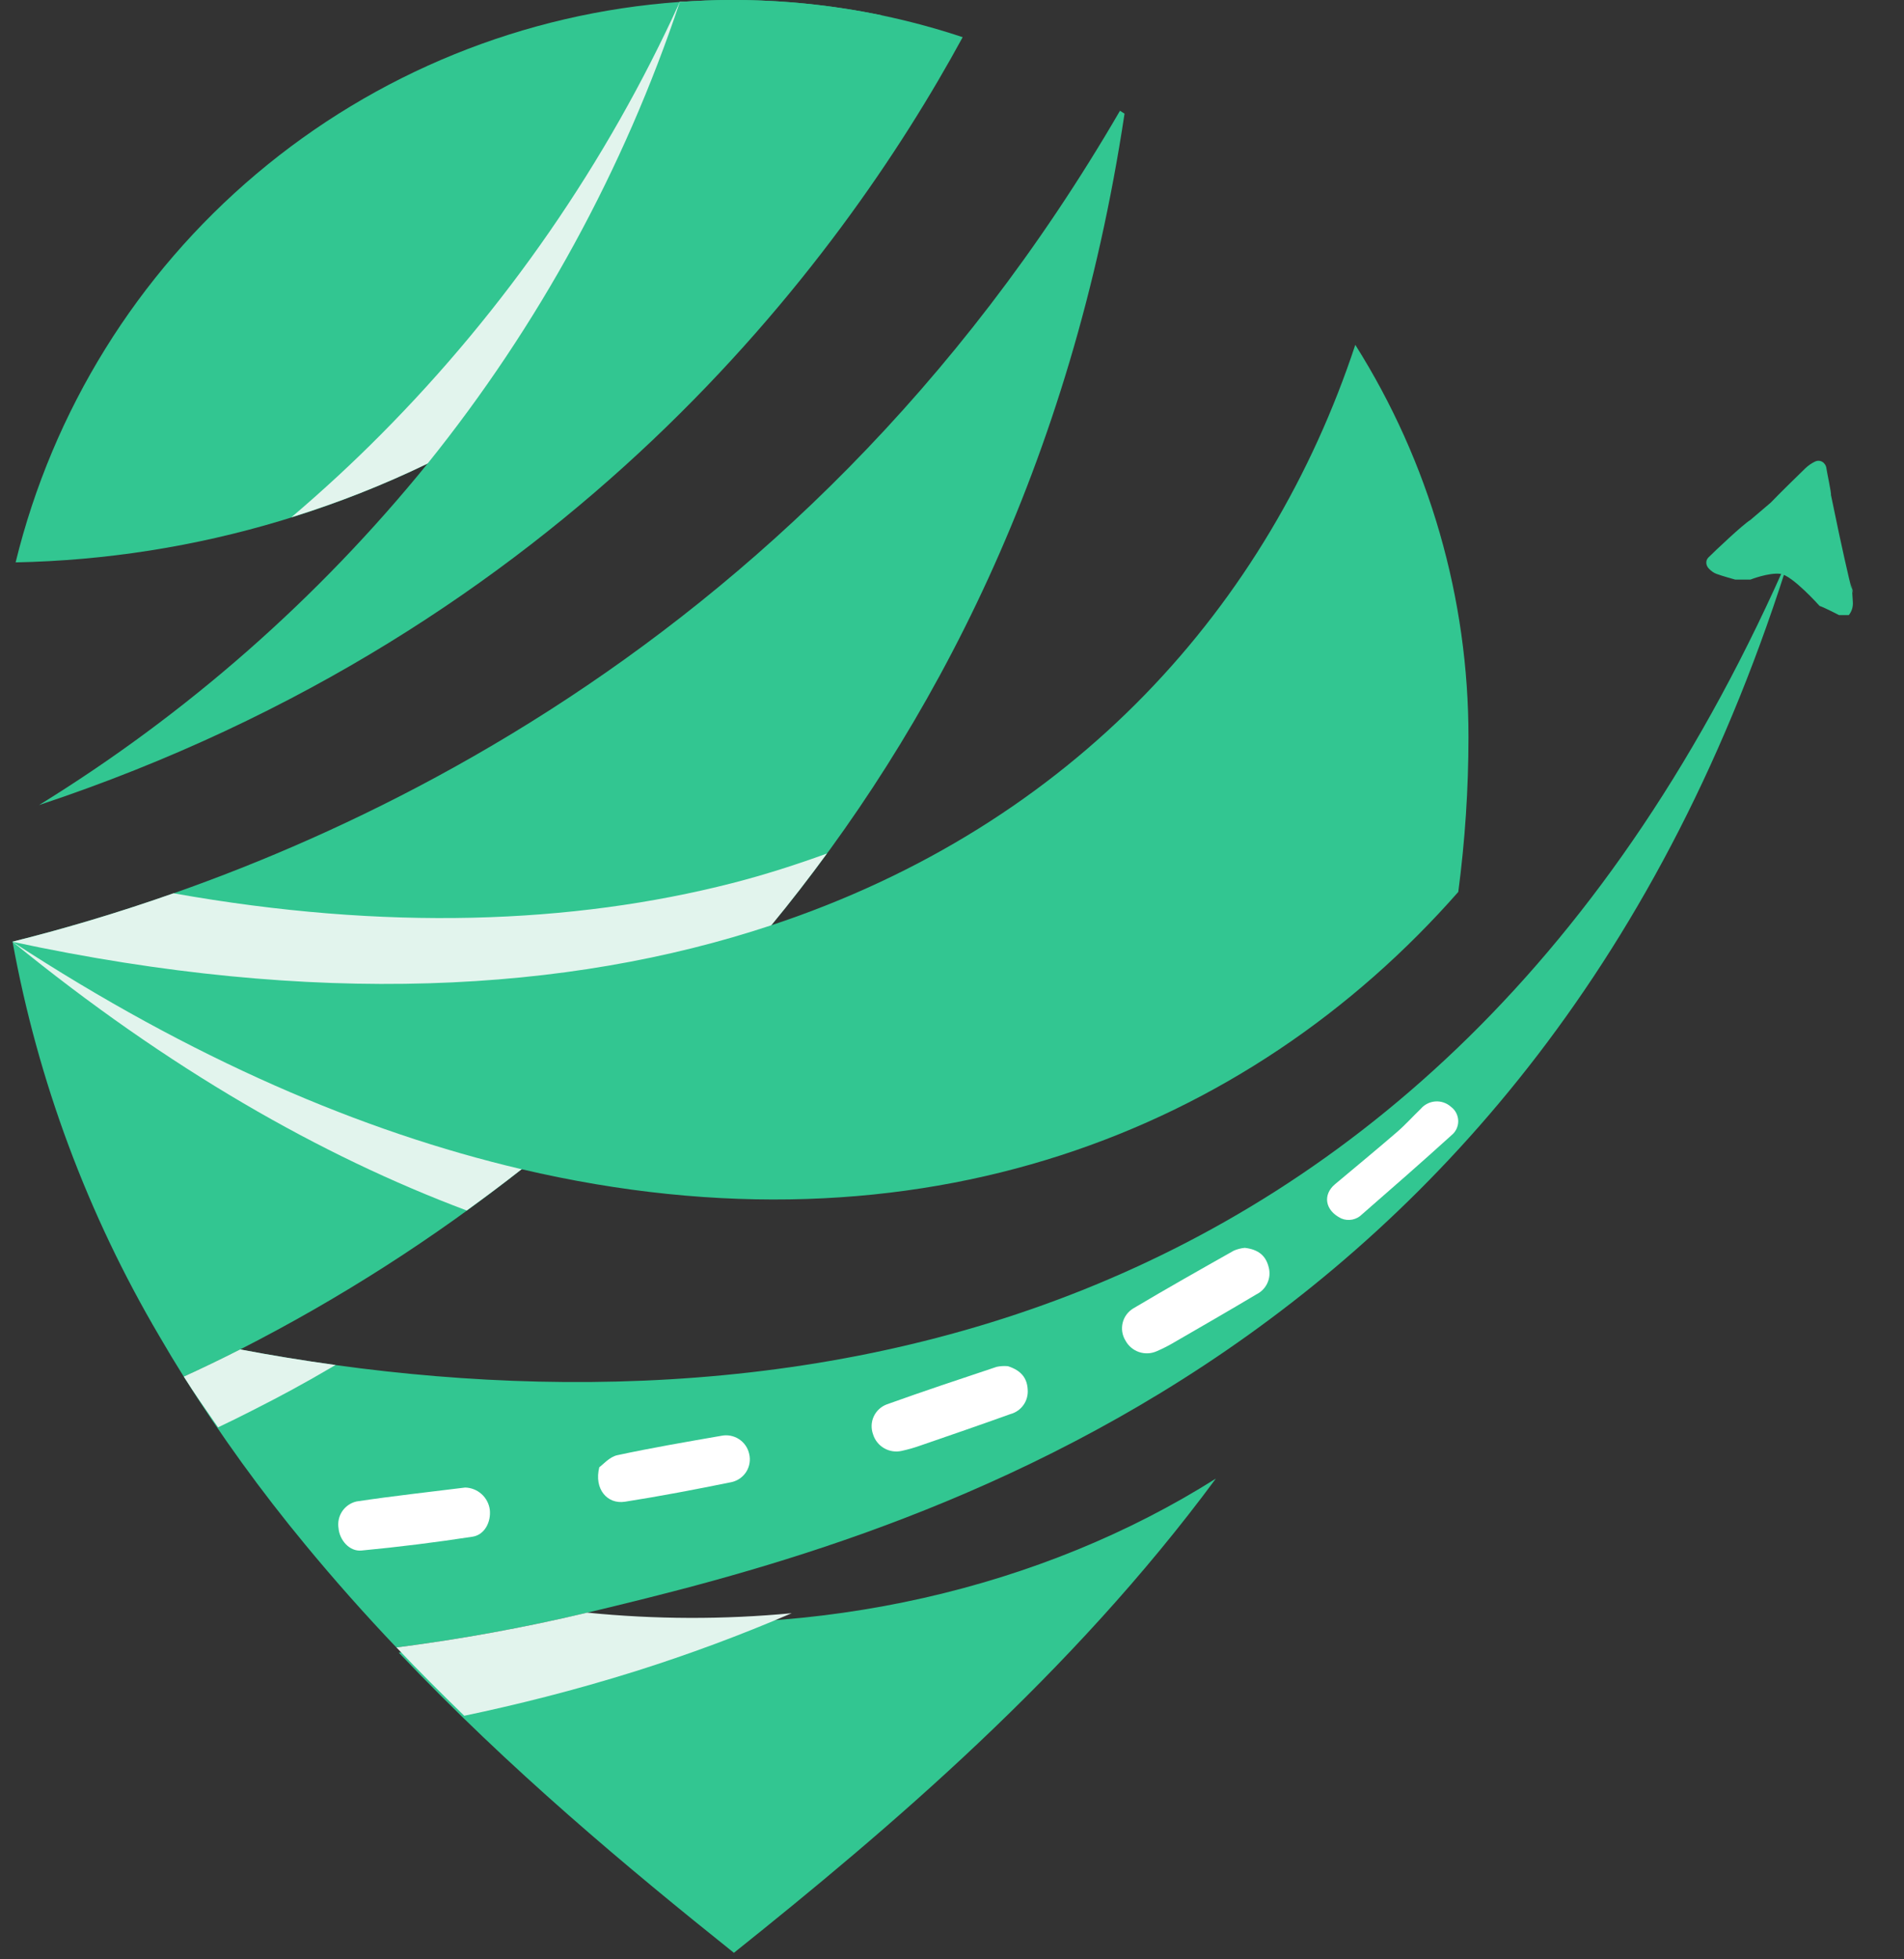 <svg width="70" height="72" viewBox="0 0 70 72" fill="none" xmlns="http://www.w3.org/2000/svg">
<rect x="0" y="0" width="70" height="72" fill="#333333" stroke="none"/>
<path d="M24.994 0.071C25.621 0.029 26.253 3.00692e-06 26.894 3.00692e-06C28.752 -0.001 30.605 0.188 32.425 0.565C29.45 6.499 24.911 11.507 19.298 15.05C13.685 18.592 7.21 20.534 0.574 20.666C1.939 15.089 5.039 10.09 9.428 6.389C13.817 2.687 19.268 0.475 24.994 0.071Z" fill="#32C691"/>
<path d="M41.176 4.07C41.233 4.105 41.29 4.142 41.343 4.177C39.392 17.116 34.273 26.823 28.356 34.002C25.624 37.308 22.548 40.313 19.178 42.966C15.953 45.506 12.487 47.724 8.829 49.589C8.09 49.965 7.397 50.295 6.756 50.588C6.45 50.1 6.15 49.603 5.857 49.097C3.219 44.623 1.393 39.718 0.462 34.609V34.603C10.769 32.036 29.197 24.691 41.176 4.07Z" fill="#32C691"/>
<path d="M44.701 54.334C39.386 61.527 32.678 67.209 26.982 71.761C23.091 68.652 18.731 65.017 14.66 60.729C17.02 60.427 19.362 60 21.677 59.451C30.112 60.301 38.335 58.355 44.701 54.334Z" fill="#32C691"/>
<g style="mix-blend-mode:multiply">
<path d="M26.92 32.453C28.125 32.144 29.282 31.772 30.403 31.364C29.734 32.278 29.052 33.161 28.356 34.002C26.056 36.788 23.508 39.358 20.743 41.683C19.557 41.426 18.36 41.131 17.142 40.755C12.976 39.462 4.917 37.408 0.462 34.604C2.219 34.166 4.218 33.586 6.378 32.826C14.184 34.215 21.041 33.955 26.92 32.453Z" fill="#E2F4ED"/>
</g>
<path d="M8.831 49.59C27.228 53.061 52.729 50.59 65.875 20.206C56.521 50.59 32.45 56.665 21.59 59.262C19.275 59.811 16.933 60.238 14.573 60.54C13.429 59.337 12.308 58.078 11.228 56.769C9.604 54.808 8.111 52.744 6.757 50.589C7.399 50.296 8.092 49.966 8.831 49.59Z" fill="#32C691"/>
<g style="mix-blend-mode:multiply">
<path d="M14.574 60.539C16.934 60.237 19.276 59.81 21.591 59.26C24.09 59.511 26.608 59.518 29.108 59.281C27.232 60.087 25.316 60.798 23.369 61.412C21.098 62.124 18.972 62.651 17.069 63.05C16.229 62.235 15.397 61.404 14.574 60.539Z" fill="#E2F4ED"/>
</g>
<g style="mix-blend-mode:multiply">
<path d="M32.041 1.255C28.409 8.111 22.694 13.637 15.719 17.036C14.102 17.818 12.428 18.478 10.712 19.01C11.88 18.016 12.974 17.004 13.996 15.974C18.578 11.368 22.302 5.983 24.993 0.071C25.623 0.096 26.255 0.132 26.891 0.197C28.638 0.382 30.363 0.737 32.041 1.255Z" fill="#E2F4ED"/>
</g>
<path d="M15.72 17.036C19.795 11.977 22.935 6.232 24.994 0.071C25.621 0.029 26.253 7.65607e-05 26.894 7.65607e-05C29.782 -0.007 32.653 0.455 35.393 1.366C30.882 9.652 20.84 23.143 1.435 29.584C6.869 26.235 11.698 21.992 15.72 17.036Z" fill="#32C691"/>
<g style="mix-blend-mode:multiply">
<path d="M9.259 51.84C10.287 51.32 11.163 50.852 12.337 50.16C11.143 49.996 9.974 49.805 8.83 49.587C8.091 49.964 7.398 50.294 6.757 50.587C7.158 51.227 7.593 51.836 8.017 52.451C8.416 52.262 8.83 52.06 9.259 51.84Z" fill="#E2F4ED"/>
</g>
<g style="mix-blend-mode:multiply">
<path d="M25.266 37.456C23.363 39.427 21.329 41.268 19.178 42.966C18.497 43.501 17.824 44.001 17.159 44.483C11.791 42.47 6.191 39.273 0.462 34.608C9.892 37.696 18.179 38.443 25.266 37.456Z" fill="#E2F4ED"/>
</g>
<path d="M28.356 34.002C39.513 30.305 46.669 22.213 49.827 12.672C52.551 16.989 53.994 21.991 53.988 27.095C53.987 28.995 53.862 30.892 53.613 32.776C45.882 41.567 33.842 46.401 19.178 42.966C13.321 41.592 7.051 38.91 0.462 34.609C11.565 36.997 20.859 36.489 28.356 34.002Z" fill="#32C691"/>
<path d="M49.311 44.775C48.696 44.475 48.632 43.894 49.079 43.519C49.841 42.88 50.61 42.247 51.362 41.598C51.67 41.332 51.941 41.028 52.234 40.747C52.301 40.668 52.383 40.603 52.475 40.557C52.567 40.51 52.668 40.483 52.771 40.475C52.874 40.468 52.978 40.481 53.076 40.515C53.174 40.548 53.264 40.601 53.341 40.669C53.423 40.729 53.49 40.807 53.537 40.898C53.583 40.988 53.609 41.088 53.611 41.189C53.613 41.291 53.591 41.392 53.548 41.483C53.505 41.575 53.441 41.656 53.361 41.719C52.279 42.702 51.175 43.664 50.072 44.626C49.975 44.724 49.85 44.79 49.714 44.817C49.579 44.843 49.438 44.829 49.311 44.775Z" fill="white"/>
<path d="M37.056 50.204C37.538 50.358 37.762 50.637 37.783 51.065C37.799 51.266 37.744 51.467 37.627 51.631C37.51 51.796 37.339 51.914 37.144 51.965C36.055 52.357 34.961 52.733 33.867 53.11C33.634 53.194 33.395 53.263 33.152 53.316C32.932 53.366 32.702 53.332 32.506 53.219C32.311 53.107 32.165 52.925 32.098 52.709C32.059 52.603 32.041 52.491 32.045 52.378C32.049 52.265 32.075 52.154 32.123 52.052C32.17 51.949 32.237 51.857 32.32 51.781C32.403 51.704 32.5 51.645 32.606 51.606C33.944 51.126 35.293 50.677 36.642 50.228C36.778 50.199 36.918 50.191 37.056 50.204Z" fill="white"/>
<path d="M45.764 45.855C46.265 45.914 46.539 46.145 46.641 46.561C46.696 46.756 46.68 46.963 46.596 47.147C46.513 47.331 46.368 47.479 46.186 47.567C45.192 48.16 44.19 48.737 43.188 49.316C42.975 49.444 42.754 49.556 42.526 49.654C42.32 49.746 42.087 49.756 41.874 49.683C41.66 49.61 41.483 49.459 41.376 49.26C41.317 49.164 41.278 49.057 41.26 48.946C41.243 48.834 41.248 48.72 41.274 48.611C41.301 48.501 41.349 48.398 41.416 48.307C41.483 48.216 41.568 48.139 41.664 48.081C42.885 47.355 44.123 46.656 45.361 45.958C45.489 45.903 45.625 45.868 45.764 45.855Z" fill="white"/>
<path d="M22.033 53.917C22.171 53.82 22.409 53.536 22.694 53.475C23.962 53.202 25.244 52.984 26.524 52.761C26.747 52.716 26.978 52.761 27.169 52.885C27.36 53.009 27.494 53.203 27.543 53.425C27.57 53.535 27.575 53.649 27.557 53.761C27.54 53.873 27.5 53.98 27.441 54.077C27.381 54.173 27.303 54.257 27.211 54.323C27.119 54.389 27.015 54.436 26.905 54.462C25.601 54.727 24.293 54.978 22.979 55.184C22.321 55.288 21.832 54.712 22.033 53.917Z" fill="white"/>
<path d="M17.102 54.663C17.324 54.669 17.538 54.753 17.703 54.902C17.869 55.05 17.977 55.253 18.007 55.474C18.059 55.926 17.818 56.402 17.372 56.47C16.017 56.678 14.656 56.848 13.289 56.978C12.844 57.02 12.483 56.591 12.446 56.158C12.411 55.941 12.459 55.719 12.581 55.536C12.704 55.354 12.891 55.224 13.105 55.175C14.443 54.973 15.792 54.827 17.102 54.663Z" fill="white"/>
<path d="M67.613 22.604C67.613 22.604 67.09 22.332 66.895 22.265C66.895 22.265 65.892 21.14 65.456 21.087C65.02 21.035 64.352 21.299 64.352 21.299L63.796 21.299C63.796 21.299 63.33 21.172 63.102 21.087C62.999 21.05 62.905 20.977 62.827 20.896C62.711 20.779 62.694 20.598 62.811 20.484C63.035 20.261 64.07 19.278 64.352 19.108L65.101 18.47C65.441 18.117 66.011 17.56 66.361 17.22C66.468 17.116 66.596 17.024 66.727 16.963C66.922 16.868 67.13 17.006 67.15 17.225C67.157 17.308 67.332 18.112 67.316 18.195L67.613 19.617C67.613 19.617 67.987 21.36 68.088 21.677C68.241 22.156 67.918 20.933 68.043 21.419C68.101 21.645 68.104 21.888 68.119 22.124C68.131 22.298 68.082 22.463 67.972 22.603L67.613 22.604Z" fill="#32C691"/>
</svg>

